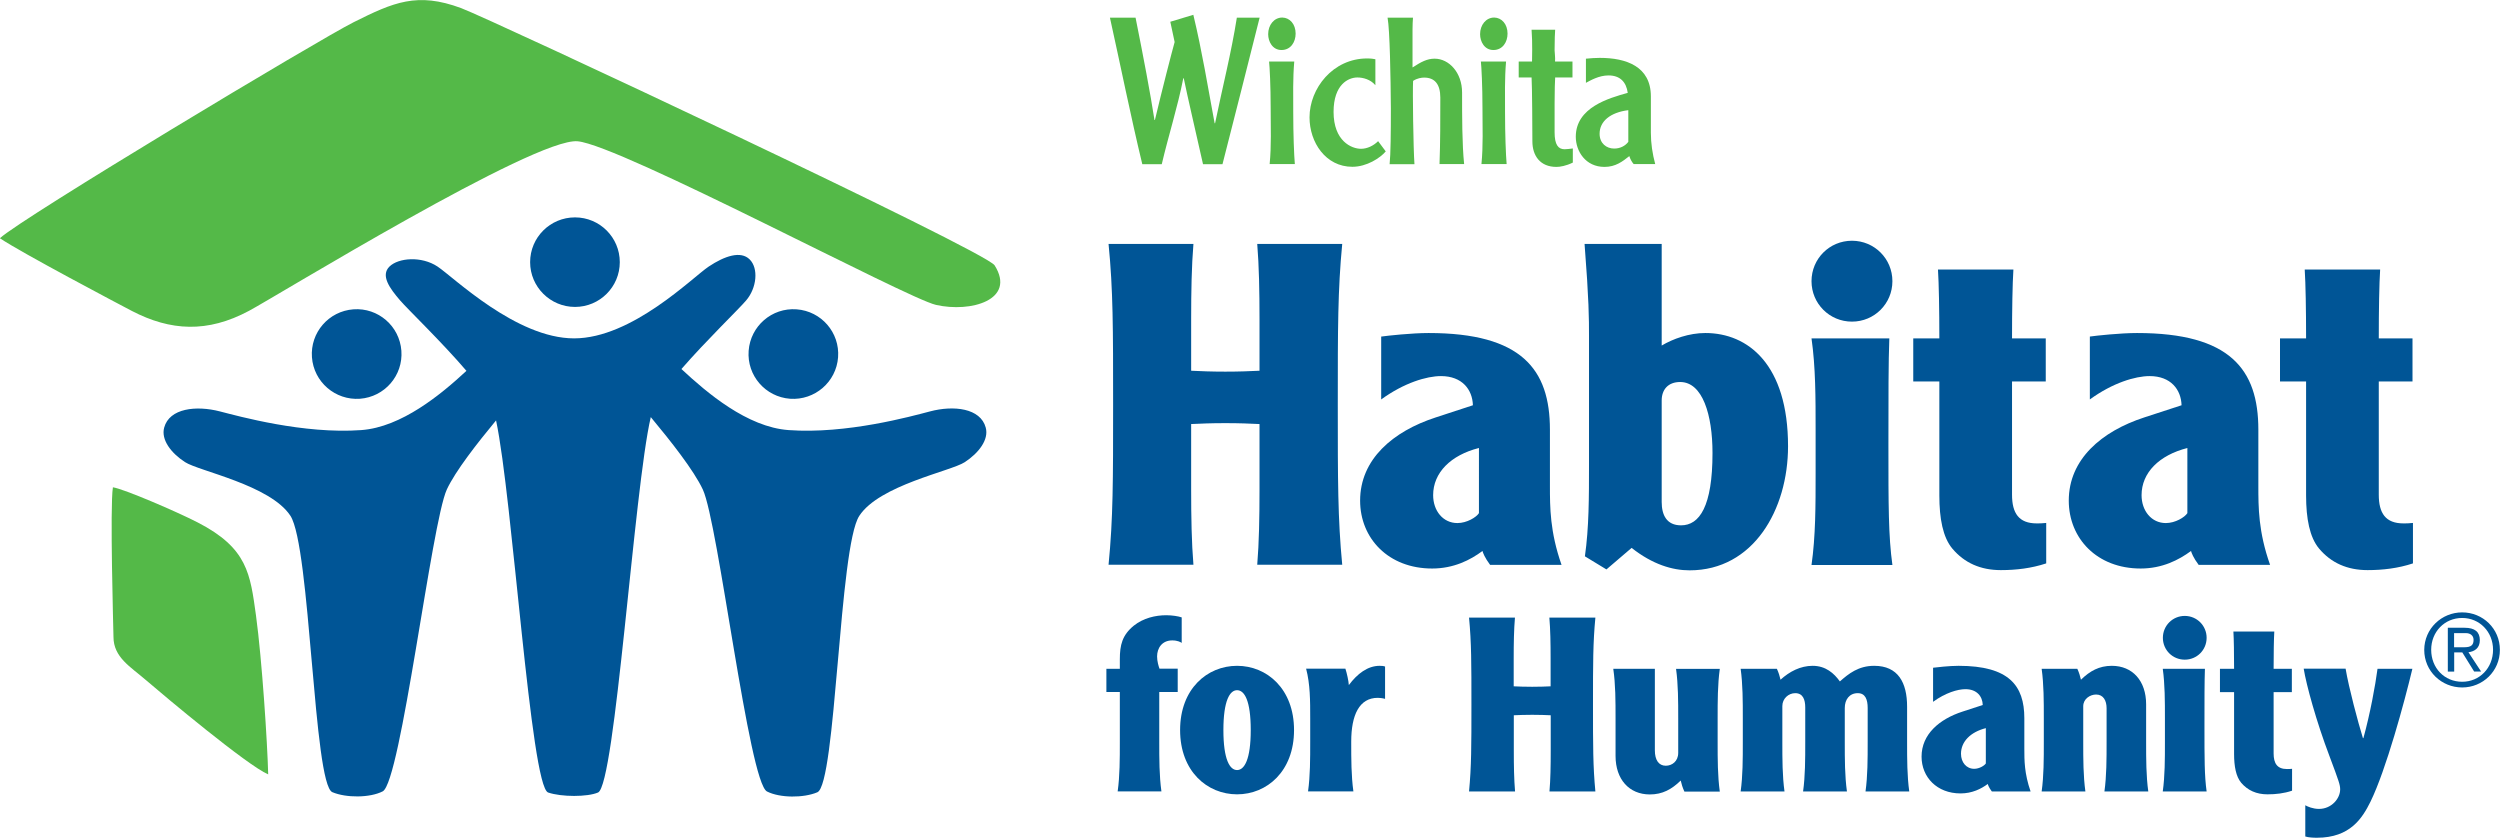 <?xml version="1.0" encoding="utf-8"?>
<!-- Generator: Adobe Illustrator 28.1.0, SVG Export Plug-In . SVG Version: 6.00 Build 0)  -->
<svg version="1.1" id="Layer_1" xmlns="http://www.w3.org/2000/svg" xmlns:xlink="http://www.w3.org/1999/xlink" x="0px" y="0px"
	 viewBox="0 0 219.43 73.53" style="enable-background:new 0 0 219.43 73.53;" xml:space="preserve">
<style type="text/css">
	.st0{fill:#005596;}
	.st1{fill:#54B948;}
</style>
<g>
	<g>
		<path class="st0" d="M27.38,31.36c-0.16-2.17,1.47-4.05,3.64-4.21c2.17-0.16,4.05,1.47,4.21,3.64c0.16,2.17-1.47,4.05-3.64,4.21
			C29.43,35.15,27.54,33.53,27.38,31.36"/>
		<path class="st0" d="M73.56,31.36c0.16-2.17-1.47-4.05-3.64-4.21c-2.17-0.16-4.05,1.47-4.21,3.64c-0.16,2.17,1.47,4.05,3.64,4.21
			C71.51,35.15,73.4,33.53,73.56,31.36"/>
		<path class="st0" d="M86.52,37.53c-0.46-1.71-2.82-1.97-4.89-1.42c-1.64,0.43-7.34,2.01-12.41,1.64
			c-3.64-0.26-7.19-3.29-9.41-5.36c2.2-2.53,5.03-5.25,5.68-6.02c0.94-1.1,1.1-2.82,0.31-3.6c-0.78-0.78-2.19-0.31-3.6,0.63
			c-1.41,0.94-6.73,6.3-11.81,6.3c-5.08,0-10.57-5.36-11.98-6.3c-1.41-0.94-3.44-0.78-4.23,0c-0.78,0.78,0,1.88,0.94,2.97
			c0.67,0.78,3.61,3.6,5.82,6.18c-2.22,2.06-5.69,4.94-9.23,5.2c-5.06,0.37-10.77-1.22-12.41-1.64c-2.08-0.54-4.43-0.28-4.89,1.42
			c-0.29,1.07,0.61,2.24,1.83,3.03c1.21,0.79,7.48,2.01,9.25,4.71c1.76,2.7,2.03,23.56,3.68,24.26c1.2,0.51,3.29,0.51,4.42-0.07
			c1.59-0.81,4.28-23.57,5.63-26.5c0.75-1.61,2.64-4.03,4.32-6.06c1.45,6.8,3.04,32.13,4.57,32.66c1.16,0.4,3.46,0.4,4.38,0
			c1.51-0.65,3.16-26.65,4.63-32.95c1.74,2.09,3.78,4.67,4.57,6.36c1.36,2.92,4.04,25.69,5.63,26.5c1.14,0.58,3.22,0.58,4.42,0.07
			c1.64-0.7,1.91-21.57,3.68-24.26c1.76-2.7,8.04-3.92,9.25-4.71C85.9,39.77,86.81,38.59,86.52,37.53"/>
		<path class="st0" d="M46.53,23.01c0-2.17,1.76-3.93,3.94-3.93c2.17,0,3.93,1.76,3.93,3.93s-1.76,3.93-3.93,3.93
			C48.3,26.94,46.53,25.18,46.53,23.01"/>
		<path class="st1" d="M87.3,23.29c1.91,3.03-2.09,4.17-5.15,3.47c-2.56-0.58-27.68-14.01-31.45-14.36
			c-3.75-0.34-26.35,13.55-28.84,14.88c-3.66,1.96-6.89,1.77-10.27,0.02c-1.11-0.58-9.72-5.12-11.6-6.39
			C1.88,19.15,28,3.47,31.04,1.95c3.5-1.75,5.58-2.67,9.43-1.24C43.14,1.71,86.51,22.03,87.3,23.29"/>
		<path class="st1" d="M9.91,42.77c0.98,0.15,5.6,2.14,7.43,3.08c4.4,2.26,4.62,4.52,5.13,8.18c0.53,3.9,1,11.18,1.07,13.94
			c-1.84-0.79-9.04-6.82-10.76-8.3c-1.33-1.15-2.82-1.98-2.82-3.77C9.95,55.21,9.64,44.45,9.91,42.77"/>
	</g>
	<g>
		<path class="st0" d="M216.11,53.75c1.81,0,3.31,1.42,3.31,3.29c0,1.88-1.51,3.3-3.31,3.3c-1.81,0-3.33-1.42-3.33-3.3
			C212.79,55.17,214.31,53.75,216.11,53.75 M216.11,59.84c1.53,0,2.71-1.21,2.71-2.81c0-1.57-1.18-2.79-2.71-2.79
			c-1.55,0-2.72,1.22-2.72,2.79C213.39,58.64,214.56,59.84,216.11,59.84 M215.4,58.95h-0.55V55.1h1.47c0.9,0,1.34,0.36,1.34,1.09
			c0,0.69-0.45,0.99-1,1.06l1.11,1.69h-0.61l-1.04-1.68h-0.71V58.95z M215.4,56.81h0.91c0.6,0,0.8-0.21,0.8-0.65
			c0-0.38-0.29-0.59-0.68-0.59h-1.03V56.81z"/>
		<path class="st0" d="M104.75,21.41c-0.16,1.93-0.2,4.18-0.2,6.59v4.54c0.87,0.04,1.74,0.08,3,0.08s2.13-0.04,3-0.08V28
			c0-2.41-0.04-4.65-0.2-6.59h7.46c-0.39,4.06-0.39,7.38-0.39,14.08s0,10.02,0.39,14.08h-7.46c0.16-1.93,0.2-4.18,0.2-6.59v-5.76
			c-0.87-0.04-1.73-0.08-3-0.08s-2.13,0.04-3,0.08v5.76c0,2.4,0.04,4.66,0.2,6.59H97.3c0.4-4.06,0.4-7.38,0.4-14.08
			s0-10.02-0.4-14.08H104.75z"/>
		<path class="st0" d="M121.25,29.54c0.55-0.08,2.68-0.31,4.14-0.31c8.17,0,10.65,3.19,10.65,8.48v4.93c0,1.89,0,4.03,1.02,6.94
			h-6.27c-0.47-0.63-0.63-1.06-0.67-1.22c-1.06,0.79-2.52,1.54-4.42,1.54c-3.83,0-6.32-2.64-6.32-5.96c0-3.63,2.88-6.08,6.63-7.3
			l3.27-1.07c-0.04-1.38-0.95-2.56-2.8-2.56c-1.26,0-3.24,0.59-5.25,2.05V29.54z M129.81,39.32c-2.48,0.63-4.02,2.17-4.02,4.14
			c0,1.38,0.87,2.45,2.13,2.45c0.83,0,1.66-0.51,1.89-0.87V39.32z"/>
		<path class="st0" d="M145.85,21.41v8.92c0.99-0.59,2.41-1.1,3.83-1.1c3.75,0,7.26,2.76,7.26,9.94c0,5.56-3.04,10.89-8.64,10.89
			c-1.5,0-3.24-0.51-5.09-1.97l-2.21,1.89l-1.89-1.15c0.36-2.52,0.36-5.21,0.36-8.05V29.46c0-1.46,0-3.08-0.39-8.05H145.85z
			 M145.85,44.06c0,1.14,0.43,2.05,1.7,2.05c1.62,0,2.76-1.66,2.76-6.35c0-3.35-0.87-6.23-2.84-6.23c-1.06,0-1.62,0.67-1.62,1.62
			V44.06z"/>
		<path class="st0" d="M162.55,21.13c1.97,0,3.55,1.58,3.55,3.55s-1.58,3.55-3.55,3.55c-1.97,0-3.55-1.58-3.55-3.55
			S160.58,21.13,162.55,21.13 M165.83,29.7c-0.08,2.05-0.08,5.05-0.08,9.31c0,5.37,0,8.05,0.35,10.58H159
			c0.36-2.52,0.36-5.21,0.36-8.05v-3.79c0-2.84,0-5.52-0.36-8.05H165.83z"/>
		<path class="st0" d="M176.72,23.66c-0.08,1.22-0.12,3.55-0.12,6.04h2.96v3.78h-2.96v9.94c0,1.62,0.59,2.52,2.17,2.52
			c0.24,0,0.47,0,0.83-0.04v3.55c-1.3,0.43-2.64,0.59-3.98,0.59c-1.78,0-3.2-0.63-4.26-1.89c-0.83-0.99-1.14-2.64-1.14-4.66V33.48
			h-2.29V29.7h2.29c0-2.49-0.04-4.82-0.12-6.04H176.72z"/>
		<path class="st0" d="M183.43,29.54c0.55-0.08,2.68-0.31,4.14-0.31c8.17,0,10.65,3.19,10.65,8.48v4.93c0,1.89,0,4.03,1.03,6.94
			h-6.27c-0.47-0.63-0.63-1.06-0.67-1.22c-1.07,0.79-2.53,1.54-4.42,1.54c-3.83,0-6.31-2.64-6.31-5.96c0-3.63,2.88-6.08,6.62-7.3
			l3.28-1.07c-0.04-1.38-0.95-2.56-2.8-2.56c-1.26,0-3.24,0.59-5.25,2.05V29.54z M192,39.32c-2.49,0.63-4.03,2.17-4.03,4.14
			c0,1.38,0.87,2.45,2.13,2.45c0.83,0,1.66-0.51,1.89-0.87V39.32z"/>
		<path class="st0" d="M208.91,23.66c-0.08,1.22-0.12,3.55-0.12,6.04h2.96v3.78h-2.96v9.94c0,1.62,0.59,2.52,2.17,2.52
			c0.24,0,0.47,0,0.83-0.04v3.55c-1.3,0.43-2.64,0.59-3.98,0.59c-1.78,0-3.2-0.63-4.26-1.89c-0.83-0.99-1.14-2.64-1.14-4.66V33.48
			h-2.29V29.7h2.29c0-2.49-0.04-4.82-0.12-6.04H208.91z"/>
		<path class="st0" d="M103.72,56.43c-0.09-0.07-0.36-0.22-0.83-0.22c-0.9,0-1.33,0.68-1.33,1.41c0,0.42,0.13,0.85,0.21,1.07h1.6
			v2.05h-1.62v4.36c0,1.54,0,2.99,0.19,4.36H98.1c0.19-1.37,0.19-2.82,0.19-4.36v-4.36h-1.18V58.7h1.18v-0.83
			c0-1.26,0.21-2.12,1.22-2.95c0.85-0.68,1.92-0.92,2.86-0.92c0.51,0,1.07,0.09,1.35,0.19V56.43z"/>
		<path class="st0" d="M113.58,64.08c0,3.63-2.39,5.64-5,5.64c-2.61,0-5-2.01-5-5.64c0-3.63,2.39-5.64,5-5.64
			C111.19,58.44,113.58,60.45,113.58,64.08 M107.38,64.08c0,2.59,0.56,3.51,1.2,3.51c0.64,0,1.2-0.92,1.2-3.51
			c0-2.59-0.55-3.5-1.2-3.5C107.94,60.58,107.38,61.5,107.38,64.08"/>
		<path class="st0" d="M118.09,58.7c0.13,0.38,0.28,1.09,0.3,1.43c0.75-1,1.65-1.69,2.71-1.69c0.24,0,0.36,0.02,0.47,0.06v2.84
			c-0.24-0.07-0.53-0.09-0.64-0.09c-1.62,0-2.33,1.5-2.33,3.85c0,1.54,0,2.99,0.19,4.36h-3.98c0.19-1.37,0.19-2.82,0.19-4.36v-2.05
			c0-1.54,0-2.99-0.36-4.36H118.09z"/>
		<path class="st0" d="M132.97,54.21c-0.09,1.05-0.11,2.26-0.11,3.57v2.46c0.47,0.02,0.94,0.04,1.62,0.04
			c0.68,0,1.15-0.02,1.62-0.04v-2.46c0-1.3-0.02-2.52-0.11-3.57h4.04c-0.21,2.2-0.21,3.99-0.21,7.63c0,3.63,0,5.43,0.21,7.63H136
			c0.09-1.05,0.11-2.26,0.11-3.57v-3.12c-0.47-0.02-0.94-0.04-1.62-0.04c-0.68,0-1.15,0.02-1.62,0.04v3.12
			c0,1.3,0.02,2.52,0.11,3.57h-4.04c0.21-2.2,0.21-4,0.21-7.63c0-3.63,0-5.43-0.21-7.63H132.97z"/>
		<path class="st0" d="M147.84,69.47c-0.15-0.32-0.26-0.68-0.32-0.96c-0.79,0.77-1.6,1.22-2.71,1.22c-1.82,0-3.01-1.33-3.01-3.38
			v-3.29c0-1.54,0-2.99-0.2-4.36h3.65v7.16c0,0.85,0.34,1.35,0.96,1.35c0.54,0,1.09-0.38,1.09-1.13v-3.01c0-1.54,0-2.99-0.19-4.36
			h3.84c-0.19,1.37-0.19,2.82-0.19,4.36v2.05c0,1.54,0,2.99,0.19,4.36H147.84z"/>
		<path class="st0" d="M155.96,58.7c0.15,0.32,0.26,0.68,0.32,0.96c0.79-0.72,1.75-1.22,2.82-1.22c1.15,0,1.88,0.66,2.39,1.37
			c0.77-0.68,1.63-1.37,3.01-1.37c2.1,0,2.89,1.47,2.89,3.59v3.08c0,1.54,0,2.99,0.19,4.36h-3.84c0.19-1.37,0.19-2.82,0.19-4.36
			v-2.97c0-0.75-0.21-1.3-0.87-1.3c-0.73,0-1.14,0.56-1.14,1.3v2.97c0,1.54,0,2.99,0.19,4.36h-3.85c0.19-1.37,0.19-2.82,0.19-4.36
			V62.1c0-0.71-0.21-1.26-0.88-1.26c-0.6,0-1.13,0.49-1.13,1.13v3.14c0,1.54,0,2.99,0.19,4.36h-3.85c0.19-1.37,0.19-2.82,0.19-4.36
			v-2.05c0-1.54,0-2.99-0.19-4.36H155.96z"/>
		<path class="st0" d="M169.66,58.61c0.3-0.04,1.45-0.17,2.25-0.17c4.42,0,5.77,1.73,5.77,4.6v2.67c0,1.03,0,2.18,0.55,3.76h-3.4
			c-0.26-0.34-0.34-0.58-0.36-0.66c-0.58,0.43-1.37,0.83-2.39,0.83c-2.07,0-3.42-1.43-3.42-3.23c0-1.96,1.56-3.29,3.59-3.95
			l1.78-0.58c-0.02-0.75-0.51-1.39-1.52-1.39c-0.68,0-1.76,0.32-2.84,1.11V58.61z M174.3,63.91c-1.34,0.34-2.18,1.18-2.18,2.25
			c0,0.75,0.47,1.32,1.16,1.32c0.45,0,0.9-0.28,1.02-0.47V63.91z"/>
		<path class="st0" d="M182.33,58.7c0.15,0.32,0.26,0.68,0.32,0.96c0.79-0.77,1.6-1.22,2.71-1.22c1.82,0,3.01,1.32,3.01,3.38v3.29
			c0,1.54,0,2.99,0.19,4.36h-3.85c0.19-1.37,0.19-2.82,0.19-4.36v-2.95c0-0.66-0.28-1.2-0.92-1.2c-0.53,0-1.13,0.38-1.13,1.03v3.12
			c0,1.54,0,2.99,0.19,4.36h-3.84c0.19-1.37,0.19-2.82,0.19-4.36v-2.05c0-1.54,0-2.99-0.19-4.36H182.33z"/>
		<path class="st0" d="M191.76,54.06c1.07,0,1.92,0.86,1.92,1.92c0,1.07-0.85,1.92-1.92,1.92c-1.07,0-1.92-0.85-1.92-1.92
			C189.84,54.92,190.69,54.06,191.76,54.06 M193.53,58.7c-0.04,1.11-0.04,2.74-0.04,5.04c0,2.91,0,4.36,0.19,5.73h-3.85
			c0.19-1.37,0.19-2.82,0.19-4.36v-2.05c0-1.54,0-2.99-0.19-4.36H193.53z"/>
		<path class="st0" d="M199.62,55.43c-0.04,0.66-0.06,1.92-0.06,3.27h1.6v2.05h-1.6v5.38c0,0.88,0.32,1.37,1.17,1.37
			c0.13,0,0.26,0,0.45-0.02v1.92c-0.71,0.24-1.43,0.32-2.16,0.32c-0.96,0-1.73-0.34-2.31-1.02c-0.45-0.54-0.62-1.43-0.62-2.52v-5.43
			h-1.24V58.7h1.24c0-1.35-0.02-2.61-0.06-3.27H199.62z"/>
		<path class="st0" d="M205.88,58.7c0.28,1.67,1.09,4.7,1.52,6.09h0.04c0.6-2.18,1.05-4.64,1.24-6.09h3.06
			c-0.7,2.93-2.31,8.87-3.68,11.67c-0.71,1.43-1.77,3.16-4.7,3.16c-0.3,0-0.75-0.02-1.02-0.11v-2.74c0.19,0.11,0.66,0.32,1.2,0.32
			c1.11,0,1.86-0.92,1.86-1.71c0-0.4-0.09-0.66-0.94-2.93c-1.15-3.03-2.03-6.24-2.26-7.67H205.88z"/>
	</g>
	<g>
		<path class="st1" d="M99.67,1.55c0.68,3.39,1.31,6.7,1.66,8.98h0.04c0.63-2.65,1.46-5.87,1.73-6.84l-0.38-1.78l2.02-0.61
			c0.76,3.15,1.28,6.34,1.87,9.52h0.04c0.63-3.08,1.42-6.16,1.91-9.27h2c-1.08,4.29-2.16,8.57-3.26,12.86h-1.71
			c-0.63-2.81-1.37-5.96-1.69-7.54h-0.04c-0.5,2.54-1.3,5.02-1.89,7.54h-1.71c-1.03-4.27-1.89-8.57-2.84-12.86H99.67z"/>
		<path class="st1" d="M113.72,2.95c0,0.74-0.43,1.44-1.24,1.44c-0.79,0-1.17-0.74-1.17-1.39c0-0.81,0.52-1.46,1.24-1.46
			C113.2,1.55,113.72,2.11,113.72,2.95z M113.6,5.4c-0.13,1.49-0.09,2.99-0.09,4.48c0,1.87,0.07,3.73,0.14,4.52h-2.21
			c0.16-1.62,0.09-3.26,0.09-4.88c0-2-0.09-3.67-0.14-4.12H113.6z"/>
		<path class="st1" d="M120.71,7.47c-0.41-0.49-1.06-0.67-1.57-0.67c-0.79,0-2.09,0.61-2.09,3.02c0,2.56,1.57,3.24,2.41,3.24
			c0.54,0,1.1-0.27,1.5-0.67l0.67,0.9c-0.49,0.58-1.67,1.35-2.93,1.35c-2.34,0-3.76-2.14-3.76-4.34c0-2.54,2.05-5.17,5.06-5.17
			c0.38,0,0.56,0.04,0.72,0.07V7.47z"/>
		<path class="st1" d="M124.02,1.55c-0.02,0.29-0.04,0.63-0.04,1.06v3.31c0.76-0.49,1.28-0.77,1.94-0.77c1.26,0,2.41,1.22,2.41,2.97
			c0,2.07,0,4.56,0.18,6.28h-2.16c0.07-1.94,0.07-3.89,0.07-5.83c0-1.19-0.5-1.76-1.42-1.76c-0.22,0-0.61,0.05-0.97,0.29
			c-0.05,0.85,0.02,5.96,0.12,7.31h-2.18c0.09-0.81,0.11-2.81,0.11-4.9c-0.02-2.65-0.09-6.88-0.29-7.96H124.02z"/>
		<path class="st1" d="M132.32,2.95c0,0.74-0.43,1.44-1.24,1.44c-0.79,0-1.17-0.74-1.17-1.39c0-0.81,0.52-1.46,1.24-1.46
			C131.8,1.55,132.32,2.11,132.32,2.95z M132.19,5.4c-0.13,1.49-0.09,2.99-0.09,4.48c0,1.87,0.07,3.73,0.14,4.52h-2.21
			c0.16-1.62,0.09-3.26,0.09-4.88c0-2-0.09-3.67-0.14-4.12H132.19z"/>
		<path class="st1" d="M138.01,6.8h-1.51c-0.02,0.36-0.05,1.04-0.05,2.29v2.52c0,1.1,0.32,1.49,0.88,1.49
			c0.13,0,0.54-0.04,0.72-0.07v1.24c-0.59,0.29-1.12,0.38-1.44,0.38c-1.42,0-2.11-0.97-2.11-2.25c0-0.88-0.02-4.83-0.07-5.6h-1.13
			V5.4h1.17c0-0.23,0.05-1.64-0.04-2.79h2.07c-0.02,0.4-0.05,0.74-0.05,1.8c0,0.2,0.07,0.63,0.04,0.99h1.53V6.8z"/>
		<path class="st1" d="M143.39,14.4c-0.18-0.2-0.31-0.47-0.38-0.7c-0.59,0.47-1.21,0.95-2.18,0.95c-1.66,0-2.52-1.37-2.52-2.65
			c0-2.58,2.92-3.39,4.56-3.85c-0.13-0.95-0.67-1.53-1.69-1.53c-0.85,0-1.6,0.45-1.98,0.65V5.15c0.38-0.04,0.88-0.07,1.22-0.07
			c2.3,0,4.48,0.74,4.48,3.38v3.19c0,0.94,0.14,1.85,0.38,2.75H143.39z M142.92,9.67c-1.6,0.2-2.52,0.99-2.52,2.07
			c0,0.85,0.61,1.3,1.28,1.3c0.52,0,0.97-0.23,1.24-0.59V9.67z"/>
	</g>
</g>
</svg>
